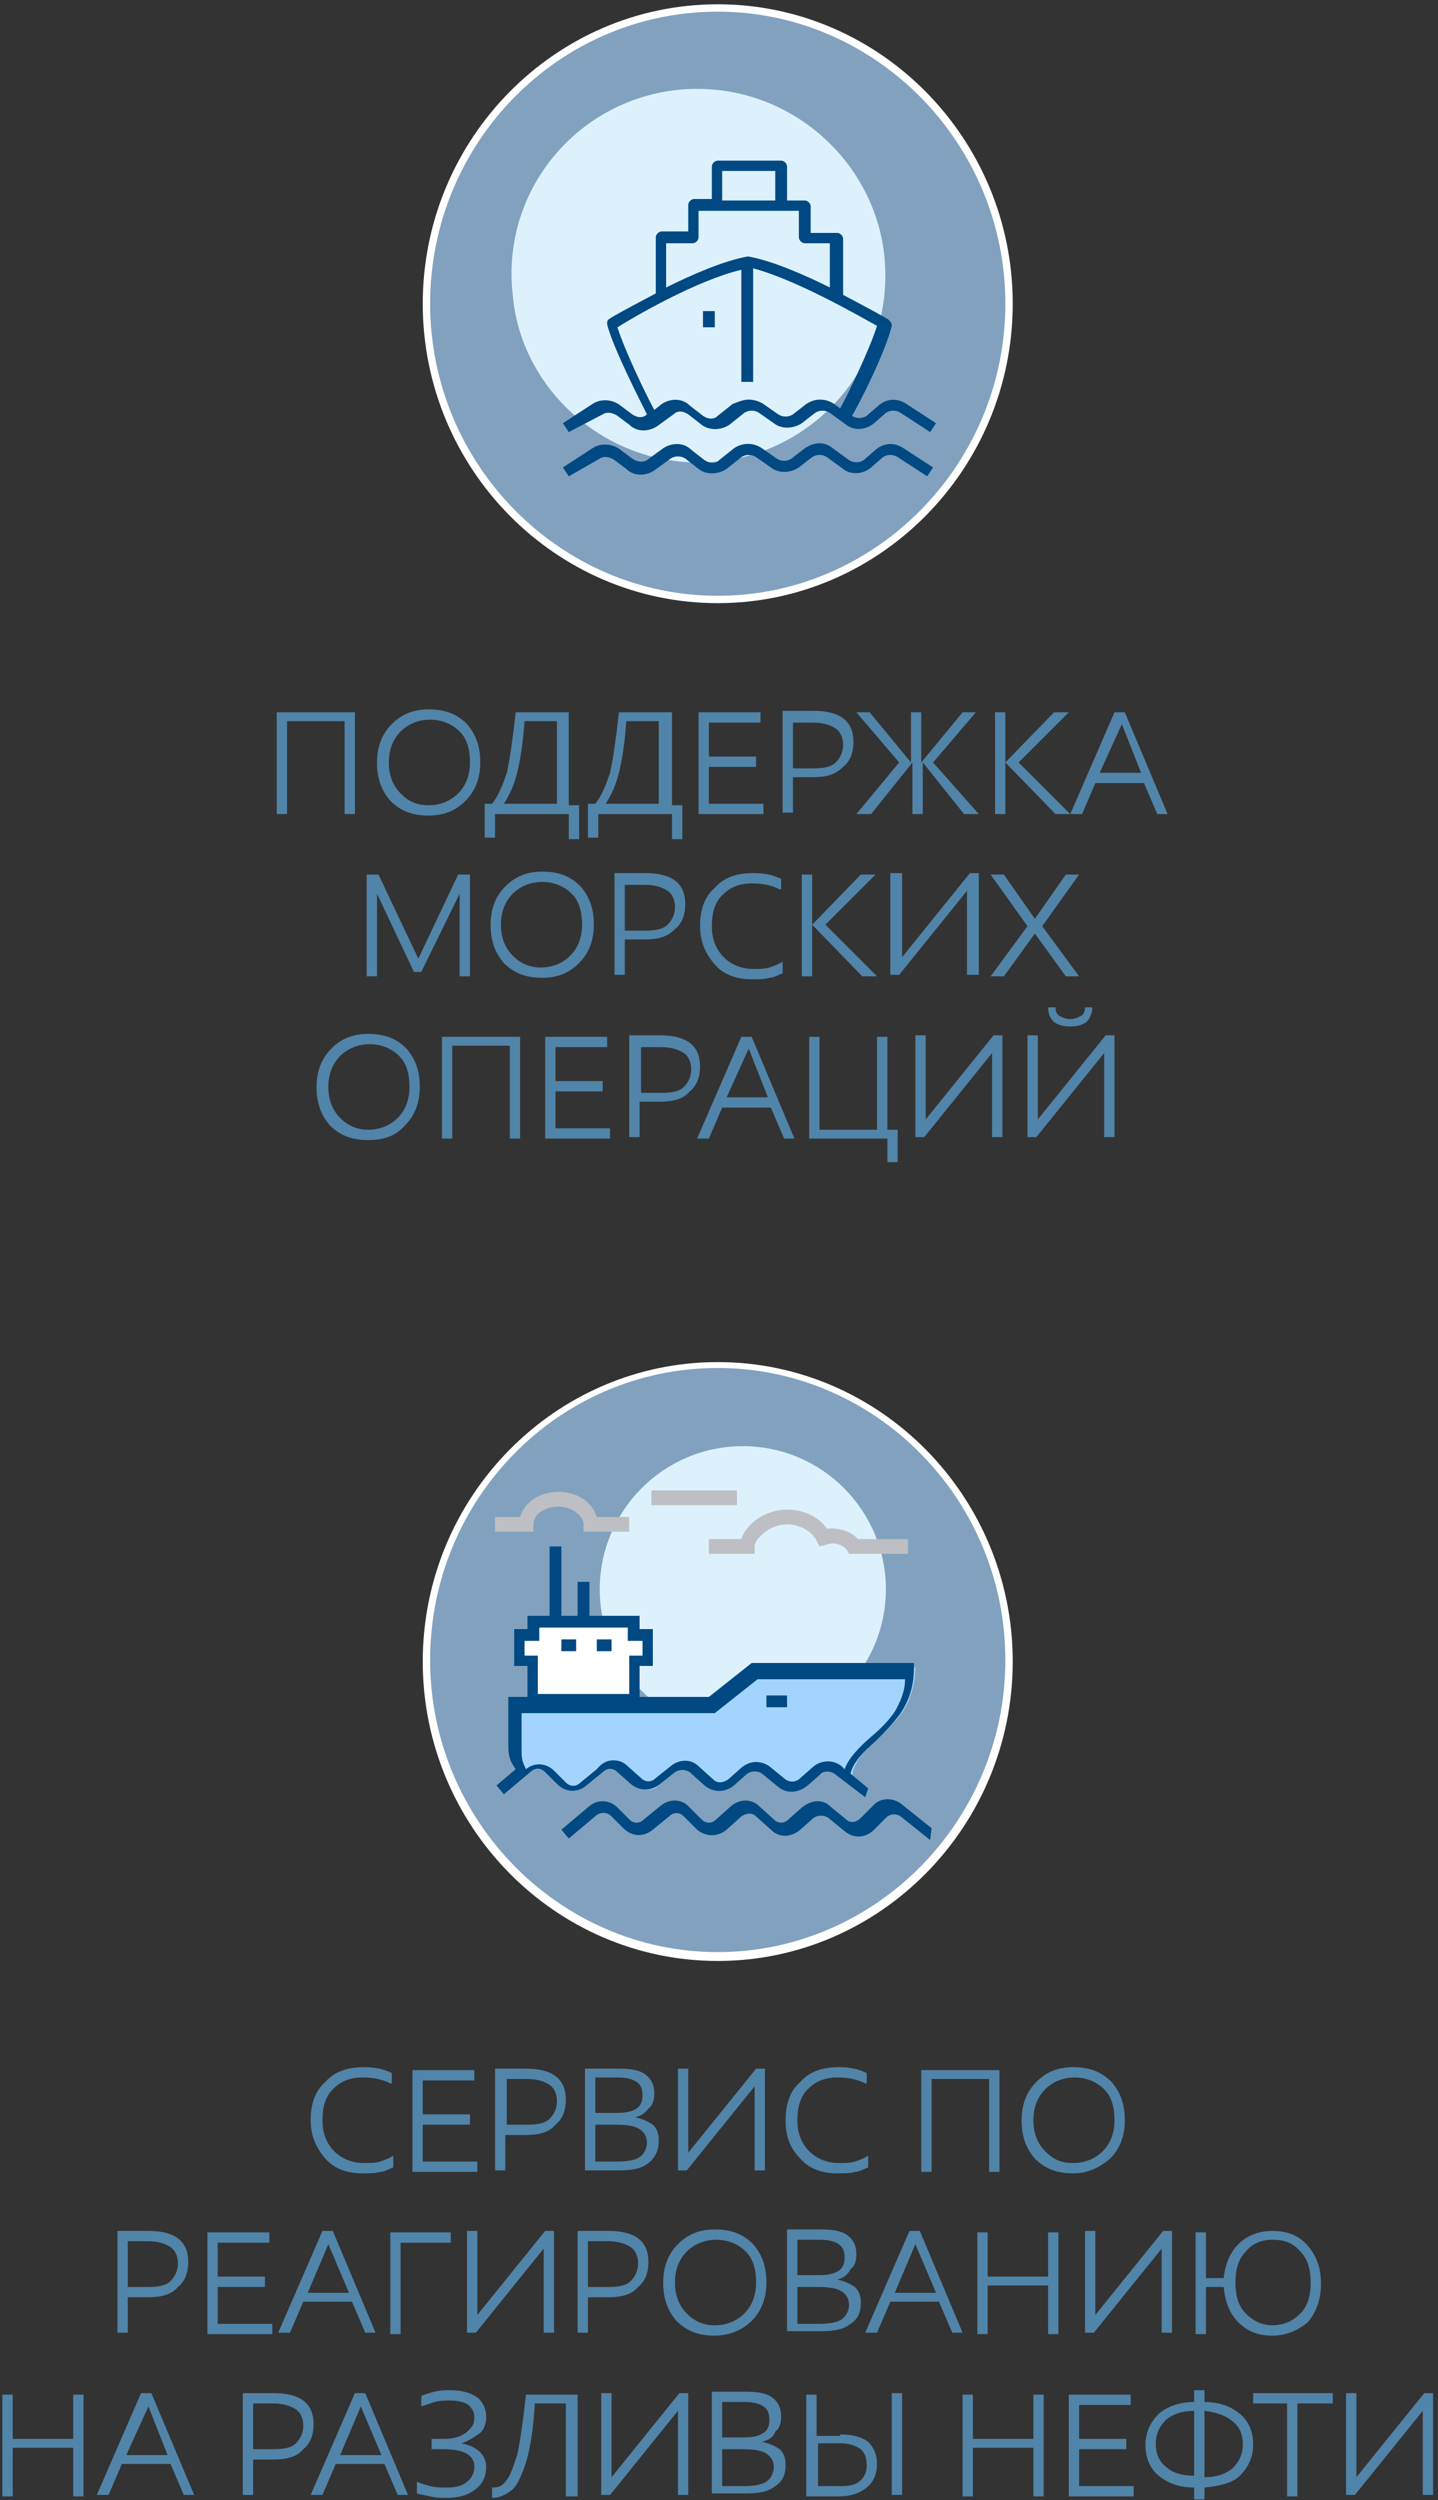 <svg width="195" height="339" viewBox="0 0 195 339" fill="none" xmlns="http://www.w3.org/2000/svg">
<rect x="0" y="0" width="195" height="339" fill="#333333" stroke="none"/>
<path d="M46.727 110.386V97.785H38.927V110.386H37.527V96.585H48.127V110.386H46.727ZM58.128 110.586C55.928 110.586 54.328 109.986 52.928 108.586C51.727 107.186 51.127 105.585 51.127 103.385C51.127 101.385 51.727 99.585 53.127 98.185C54.528 96.785 56.128 96.185 58.128 96.185C60.328 96.185 61.928 96.785 63.328 98.185C64.528 99.585 65.128 101.185 65.128 103.385C65.128 105.385 64.528 107.186 63.128 108.586C61.728 109.986 60.128 110.586 58.128 110.586ZM58.128 109.186C59.728 109.186 61.128 108.586 62.128 107.586C63.128 106.586 63.728 105.185 63.728 103.385C63.728 101.585 63.328 100.185 62.328 99.185C61.328 98.185 59.928 97.585 58.328 97.585C56.728 97.585 55.328 98.185 54.328 99.185C53.328 100.185 52.727 101.585 52.727 103.385C52.727 105.185 53.328 106.586 54.328 107.586C55.328 108.586 56.328 109.186 58.128 109.186ZM77.129 110.386H67.128V113.586H65.728V108.986H66.728C67.528 107.986 68.128 106.586 68.728 104.785C69.128 102.985 69.528 100.185 69.928 96.585H77.129V109.186H78.529V113.786H77.129V110.386ZM75.528 108.986V97.785H71.128C70.928 100.785 70.528 103.185 70.128 104.785C69.728 106.386 69.128 107.786 68.328 108.986H75.528ZM90.929 110.386H81.129V113.586H79.729V108.986H80.729C81.529 107.986 82.129 106.586 82.729 104.785C83.129 102.985 83.529 100.185 83.929 96.585H91.129V109.186H92.529V113.786H91.129V110.386H90.929ZM89.329 108.986V97.785H84.929C84.729 100.785 84.329 103.185 83.929 104.785C83.529 106.386 82.929 107.786 82.129 108.986H89.329ZM96.129 97.785V102.585H102.53V103.985H96.129V108.986H103.53V110.386H94.729V96.585H103.13V97.985H96.129V97.785ZM110.33 105.385H107.53V110.186H106.13V96.385H110.33C113.93 96.385 115.73 97.785 115.73 100.585C115.73 101.985 115.33 103.185 114.33 103.985C113.33 104.985 112.13 105.385 110.33 105.385ZM107.53 104.185H110.33C111.73 104.185 112.73 103.985 113.33 103.385C113.93 102.785 114.33 101.985 114.33 100.985C114.33 99.985 113.93 99.185 113.33 98.785C112.73 98.385 111.73 97.985 110.33 97.985H107.53V104.185ZM132.731 110.386H130.731L125.131 103.385V110.386H123.731V103.385L118.13 110.386H116.13L121.931 103.385L116.13 96.585H117.93L123.531 103.385V96.585H124.931V103.385L130.531 96.585H132.331L126.531 103.385L132.731 110.386ZM145.132 110.386H143.132L136.331 103.385V110.386H134.931V96.585H136.331V103.385L142.931 96.585H144.932L138.131 103.385L145.132 110.386ZM156.932 110.386L155.132 106.186H148.532L146.732 110.386H145.132L151.132 96.585H152.532L158.332 110.386H156.932ZM149.132 104.785H154.732L152.132 98.185L149.132 104.785Z" fill="#5184A9"/>
<path d="M62.328 132.386V121.186L57.128 131.786H56.128L51.127 121.186V132.386H49.727V118.586H51.328L56.728 129.986L62.128 118.586H63.728V132.386H62.328ZM73.528 132.586C71.328 132.586 69.728 131.986 68.328 130.586C67.128 129.186 66.528 127.586 66.528 125.386C66.528 123.386 67.128 121.586 68.528 120.186C69.928 118.786 71.528 118.186 73.528 118.186C75.729 118.186 77.329 118.786 78.729 120.186C79.929 121.586 80.529 123.186 80.529 125.386C80.529 127.386 79.929 129.186 78.529 130.586C77.129 131.986 75.529 132.586 73.528 132.586ZM73.329 131.186C74.929 131.186 76.329 130.586 77.329 129.586C78.329 128.586 78.929 127.186 78.929 125.386C78.929 123.586 78.529 122.186 77.529 121.186C76.529 120.186 75.129 119.586 73.528 119.586C71.928 119.586 70.528 120.186 69.528 121.186C68.528 122.186 67.928 123.586 67.928 125.386C67.928 127.186 68.528 128.586 69.528 129.586C70.528 130.586 71.728 131.186 73.329 131.186ZM87.529 127.386H84.729V132.186H83.329V118.386H87.529C91.129 118.386 92.929 119.786 92.929 122.586C92.929 123.986 92.529 125.186 91.529 125.986C90.529 126.986 89.329 127.386 87.529 127.386ZM84.729 126.186H87.529C88.929 126.186 89.929 125.986 90.529 125.386C91.129 124.786 91.529 123.986 91.529 122.986C91.529 121.986 91.129 121.186 90.529 120.786C89.929 120.386 88.929 119.986 87.529 119.986H84.729V126.186ZM105.73 120.586C104.53 119.986 103.33 119.786 101.93 119.786C100.13 119.786 98.93 120.386 97.93 121.386C96.93 122.386 96.53 123.786 96.53 125.586C96.53 127.386 97.13 128.786 98.13 129.786C99.13 130.786 100.53 131.386 102.13 131.386C102.93 131.386 103.73 131.386 104.33 131.186C104.93 130.986 105.53 130.786 106.13 130.386V131.986C105.53 132.186 104.93 132.586 104.33 132.586C103.73 132.786 102.93 132.786 101.93 132.786C99.93 132.786 98.13 132.186 96.93 130.786C95.73 129.386 94.93 127.786 94.93 125.586C94.93 123.386 95.529 121.586 96.93 120.386C98.13 118.986 99.93 118.386 102.13 118.386C103.53 118.386 104.73 118.586 105.93 119.186V120.586H105.73ZM118.931 132.386H116.93L110.13 125.386V132.386H108.73V118.586H110.13V125.386L116.73 118.586H118.731L111.93 125.386L118.931 132.386ZM122.331 118.386V127.386C122.331 128.586 122.331 129.386 122.331 129.786L131.531 118.386H132.731V132.186H131.131V123.986C131.131 122.586 131.131 121.386 131.131 120.786L121.931 132.186H120.731V118.386H122.331ZM146.332 132.386H144.532L140.332 126.586L136.131 132.386H134.331L139.332 125.586L134.331 118.586H136.131L140.332 124.586L144.532 118.586H146.332L141.332 125.586L146.332 132.386Z" fill="#5184A9"/>
<path d="M49.928 154.588C47.727 154.588 46.127 153.988 44.727 152.588C43.527 151.188 42.927 149.587 42.927 147.387C42.927 145.387 43.527 143.587 44.927 142.187C46.327 140.787 47.927 140.187 49.928 140.187C52.128 140.187 53.728 140.787 55.128 142.187C56.328 143.587 56.928 145.187 56.928 147.387C56.928 149.387 56.328 151.188 54.928 152.588C53.728 153.988 52.128 154.588 49.928 154.588ZM49.928 153.188C51.528 153.188 52.928 152.588 53.928 151.588C54.928 150.588 55.528 149.187 55.528 147.387C55.528 145.587 55.128 144.187 54.128 143.187C53.128 142.187 51.728 141.587 50.127 141.587C48.527 141.587 47.127 142.187 46.127 143.187C45.127 144.187 44.527 145.587 44.527 147.387C44.527 149.187 45.127 150.588 46.127 151.588C47.127 152.588 48.327 153.188 49.928 153.188ZM69.128 154.388V141.787H61.328V154.388H59.928V140.587H70.528V154.388H69.128ZM75.329 141.787V146.587H81.729V147.987H75.329V152.988H82.729V154.388H73.928V140.587H82.329V141.987H75.329V141.787ZM89.529 149.387H86.729V154.188H85.329V140.387H89.529C93.129 140.387 94.93 141.787 94.93 144.587C94.93 145.987 94.529 147.187 93.529 147.987C92.729 148.987 91.329 149.387 89.529 149.387ZM86.929 148.187H89.729C91.129 148.187 92.129 147.987 92.729 147.387C93.329 146.787 93.73 145.987 93.73 144.987C93.73 143.987 93.329 143.187 92.729 142.787C92.129 142.387 91.129 141.987 89.729 141.987H86.929V148.187ZM106.33 154.388L104.53 150.188H97.93L96.13 154.388H94.529L100.53 140.587H101.93L107.73 154.388H106.33ZM98.53 148.787H104.13L101.53 142.187L98.53 148.787ZM121.731 157.588H120.331V154.388H109.73V140.587H111.13V153.188H118.931V140.587H120.331V153.188H121.731V157.588ZM125.531 140.387V149.387C125.531 150.588 125.531 151.388 125.531 151.788L134.731 140.387H135.931V154.188H134.531V145.987C134.531 144.587 134.531 143.387 134.531 142.787L125.331 154.188H124.131V140.387H125.531ZM140.732 140.387V149.387C140.732 150.588 140.732 151.388 140.732 151.788L149.932 140.387H151.132V154.188H149.732V145.987C149.732 144.587 149.732 143.387 149.732 142.787L140.532 154.188H139.331V140.387H140.732ZM142.132 136.587H143.132C143.132 137.187 143.332 137.587 143.732 137.787C144.132 137.987 144.532 138.187 145.132 138.187C145.732 138.187 146.132 137.987 146.532 137.787C146.932 137.587 147.132 137.187 147.132 136.587H148.132C148.132 137.387 147.732 138.187 147.332 138.587C146.732 138.987 146.132 139.187 145.132 139.187C144.132 139.187 143.532 138.987 142.932 138.587C142.332 137.987 142.132 137.387 142.132 136.587Z" fill="#5184A9"/>
<path d="M97.33 81.385C119.131 81.385 136.931 63.384 136.931 41.183C136.931 18.982 119.131 0.981 97.33 0.981C75.529 0.981 57.728 18.982 57.728 41.183C57.728 63.384 75.329 81.385 97.33 81.385Z" fill="#81A1BF"/>
<path d="M97.329 81.785C75.329 81.785 57.328 63.584 57.328 41.183C57.328 18.782 75.329 0.581 97.329 0.581C119.33 0.581 137.331 18.782 137.331 41.183C137.331 63.584 119.33 81.785 97.329 81.785ZM97.329 1.581C75.728 1.581 58.328 19.382 58.328 41.183C58.328 62.984 75.928 80.785 97.329 80.785C118.73 80.785 136.331 62.984 136.331 41.183C136.331 19.382 118.73 1.581 97.329 1.581Z" fill="white"/>
<path d="M119.93 34.782C121.531 50.782 108.13 64.183 92.129 62.583C80.329 61.383 70.528 51.782 69.528 39.982C67.728 23.981 81.129 10.581 97.129 12.181C109.13 13.381 118.73 22.981 119.93 34.782Z" fill="#DDF1FD"/>
<path d="M77.129 64.585L76.329 63.385L80.329 60.785C81.529 59.984 83.129 60.184 84.129 60.984L85.729 62.184C86.329 62.584 87.129 62.785 87.729 62.385L89.929 60.785C91.129 59.984 92.729 59.984 93.729 60.984L95.529 62.385C96.129 62.785 96.93 62.985 97.529 62.385L99.53 60.785C100.73 59.984 102.13 59.984 103.33 60.785L105.33 62.184C105.93 62.584 106.73 62.584 107.33 62.184L109.13 60.785C110.33 59.984 111.73 59.784 112.93 60.785L115.13 62.385C115.73 62.785 116.53 62.785 117.13 62.385L118.73 60.984C119.931 59.984 121.331 59.984 122.531 60.785L126.531 63.385L125.731 64.585L121.731 61.984C121.131 61.584 120.331 61.584 119.73 61.984L118.13 63.385C116.93 64.385 115.33 64.385 114.33 63.585L112.13 61.984C111.53 61.584 110.73 61.584 110.13 61.984L108.33 63.385C107.13 64.185 105.53 64.185 104.53 63.385L102.53 61.984C101.93 61.584 101.13 61.584 100.53 61.984L98.529 63.585C97.329 64.385 95.729 64.385 94.729 63.585L92.929 62.184C92.329 61.785 91.529 61.785 90.929 62.184L88.729 63.785C87.529 64.585 85.929 64.585 84.929 63.585L83.329 62.385C82.729 61.984 81.929 61.785 81.329 62.184L77.129 64.585ZM77.129 58.584L76.329 57.384L80.329 54.784C81.529 53.984 83.129 54.184 84.129 54.984L85.729 56.184C86.329 56.584 87.129 56.784 87.729 56.184C86.929 54.584 83.129 47.184 82.329 43.984C82.329 43.584 82.329 43.384 82.729 43.184C82.929 42.984 85.529 41.584 88.929 39.783V32.183C88.929 31.783 89.329 31.383 89.729 31.383H93.329V27.783C93.329 27.383 93.729 26.983 94.129 26.983H96.529V22.583C96.529 22.183 96.93 21.783 97.329 21.783H105.93C106.33 21.783 106.73 22.183 106.73 22.583V27.183H109.13C109.53 27.183 109.93 27.583 109.93 27.983V31.583H113.53C113.93 31.583 114.33 31.983 114.33 32.383V39.983C117.73 41.784 120.331 43.184 120.531 43.384C120.731 43.584 120.931 43.784 120.931 44.184C120.13 47.584 116.53 54.784 115.53 56.384C116.13 56.784 116.93 56.784 117.53 56.384L119.13 54.984C120.331 53.984 121.731 53.984 122.931 54.784L126.931 57.384L126.131 58.584L122.131 55.984C121.531 55.584 120.731 55.584 120.131 55.984L118.53 57.384C117.33 58.384 115.73 58.384 114.73 57.584L112.53 55.984C111.93 55.584 111.13 55.584 110.53 55.984L108.73 57.384C107.53 58.184 105.93 58.184 104.93 57.384L102.93 55.984C102.33 55.584 101.53 55.584 100.93 55.984L98.93 57.584C97.73 58.384 96.129 58.384 95.129 57.584L93.329 56.184C92.729 55.784 91.929 55.584 91.329 56.184L89.129 57.784C87.929 58.584 86.329 58.584 85.329 57.584L83.729 56.384C83.129 55.984 82.329 55.784 81.729 56.184L77.129 58.584ZM101.53 54.184C102.13 54.184 102.93 54.384 103.53 54.784L105.53 56.184C106.13 56.584 106.93 56.584 107.53 56.184L109.33 54.784C110.53 53.984 111.93 53.984 113.13 54.784L113.93 55.384C114.93 53.584 117.93 47.384 118.93 44.184C116.73 42.984 108.13 37.983 102.13 36.383V51.784H100.53V36.583C94.529 37.983 85.929 42.984 83.729 44.384C84.729 47.584 87.729 53.784 88.729 55.584L89.729 54.784C90.929 53.984 92.529 53.984 93.529 54.984L95.329 56.384C95.929 56.784 96.73 56.984 97.329 56.384L99.33 54.784C100.33 54.384 100.93 54.184 101.53 54.184ZM90.329 32.983V38.983C93.929 37.183 98.129 35.383 101.33 34.783H101.53C104.73 35.383 108.93 37.183 112.53 38.983V32.983H109.13C108.73 32.983 108.33 32.583 108.33 32.183V28.583H94.729V32.183C94.729 32.583 94.329 32.983 93.929 32.983H90.329ZM97.93 27.183H105.13V23.183H97.93V27.183ZM96.93 44.384H95.329V42.184H96.93V44.384Z" fill="#004982"/>
<path d="M52.928 282.498C51.728 281.898 50.528 281.698 49.127 281.698C47.327 281.698 46.127 282.298 45.127 283.298C44.127 284.298 43.727 285.698 43.727 287.498C43.727 289.298 44.327 290.698 45.327 291.698C46.327 292.698 47.727 293.298 49.328 293.298C50.127 293.298 50.928 293.298 51.528 293.098C52.128 292.898 52.728 292.698 53.328 292.298V293.898C52.728 294.098 52.128 294.499 51.528 294.499C50.928 294.699 50.127 294.698 49.127 294.698C47.127 294.698 45.327 294.098 44.127 292.698C42.927 291.298 42.127 289.698 42.127 287.498C42.127 285.298 42.727 283.498 44.127 282.298C45.327 280.898 47.127 280.298 49.328 280.298C50.727 280.298 51.928 280.498 53.128 281.098V282.498H52.928ZM57.328 281.898V286.698H63.728V288.098H57.328V293.098H64.728V294.499H55.928V280.698H64.328V282.098H57.328V281.898ZM71.329 289.498H68.528V294.298H67.128V280.498H71.329C74.929 280.498 76.729 281.898 76.729 284.698C76.729 286.098 76.329 287.298 75.329 288.098C74.529 289.098 73.129 289.498 71.329 289.498ZM68.728 288.098H71.528C72.928 288.098 73.929 287.898 74.529 287.298C75.129 286.698 75.529 285.898 75.529 284.898C75.529 283.898 75.129 283.098 74.529 282.698C73.929 282.298 72.928 281.898 71.528 281.898H68.728V288.098ZM86.129 287.098C87.129 287.298 87.929 287.698 88.529 288.098C89.129 288.698 89.329 289.298 89.329 290.298C89.329 291.498 88.929 292.498 87.929 293.298C86.929 294.098 85.729 294.298 83.729 294.298H79.329V280.498H83.929C85.529 280.498 86.729 280.698 87.529 281.298C88.329 281.898 88.729 282.698 88.729 283.898C88.729 284.698 88.529 285.498 87.929 285.898C87.529 286.498 86.929 286.898 86.129 287.098ZM80.929 286.498H83.729C84.929 286.498 85.729 286.298 86.329 285.898C86.929 285.498 87.129 284.898 87.129 284.098C87.129 283.298 86.929 282.698 86.329 282.298C85.729 281.898 84.929 281.698 83.729 281.698H80.729V286.498H80.929ZM80.929 293.098H83.729C85.129 293.098 86.129 292.898 86.729 292.498C87.329 292.098 87.729 291.298 87.729 290.498C87.729 289.698 87.329 289.098 86.729 288.698C86.129 288.298 85.129 288.098 83.529 288.098H80.729V293.098H80.929ZM93.329 280.498V289.498C93.329 290.698 93.329 291.498 93.329 291.898L102.53 280.498H103.73V294.298H102.33V286.098C102.33 284.698 102.33 283.498 102.33 282.898L93.129 294.298H91.929V280.498H93.329ZM117.331 282.498C116.13 281.898 114.93 281.698 113.53 281.698C111.73 281.698 110.53 282.298 109.53 283.298C108.53 284.298 108.13 285.698 108.13 287.498C108.13 289.298 108.73 290.698 109.73 291.698C110.73 292.698 112.13 293.298 113.73 293.298C114.53 293.298 115.33 293.298 115.93 293.098C116.53 292.898 117.131 292.698 117.731 292.298V293.898C117.131 294.098 116.53 294.499 115.93 294.499C115.33 294.699 114.53 294.698 113.53 294.698C111.53 294.698 109.73 294.098 108.53 292.698C107.13 291.298 106.53 289.698 106.53 287.498C106.53 285.298 107.13 283.498 108.53 282.298C109.73 280.898 111.53 280.298 113.73 280.298C115.13 280.298 116.33 280.498 117.531 281.098V282.498H117.331ZM134.131 294.298V281.898H126.331V294.499H124.931V280.698H135.531V294.499H134.131V294.298ZM145.532 294.698C143.332 294.698 141.732 294.098 140.332 292.698C139.131 291.298 138.531 289.698 138.531 287.498C138.531 285.498 139.131 283.698 140.532 282.298C141.932 280.898 143.532 280.298 145.532 280.298C147.732 280.298 149.332 280.898 150.732 282.298C151.932 283.698 152.532 285.298 152.532 287.498C152.532 289.498 151.932 291.298 150.532 292.698C149.132 293.898 147.532 294.698 145.532 294.698ZM145.532 293.298C147.132 293.298 148.532 292.698 149.532 291.698C150.532 290.698 151.132 289.298 151.132 287.498C151.132 285.698 150.732 284.298 149.732 283.298C148.732 282.298 147.332 281.698 145.732 281.698C144.132 281.698 142.732 282.298 141.732 283.298C140.732 284.298 140.132 285.698 140.132 287.498C140.132 289.298 140.732 290.698 141.732 291.698C142.732 292.698 143.732 293.298 145.532 293.298Z" fill="#5184A9"/>
<path d="M20.126 311.5H17.326V316.3H15.926V302.499H20.126C23.726 302.499 25.526 303.899 25.526 306.7C25.526 308.1 25.126 309.3 24.126 310.1C23.326 311.1 21.926 311.5 20.126 311.5ZM17.326 310.1H20.126C21.526 310.1 22.526 309.9 23.126 309.3C23.726 308.7 24.126 307.9 24.126 306.9C24.126 305.899 23.726 305.099 23.126 304.699C22.526 304.299 21.526 303.899 20.126 303.899H17.326V310.1ZM29.527 303.899V308.7H35.927V310.1H29.527V315.1H36.927V316.5H28.127V302.699H36.527V304.099H29.527V303.899ZM49.528 316.3L47.727 312.1H41.127L39.327 316.3H37.727L43.727 302.499H45.127L50.928 316.3H49.528ZM41.727 310.9H47.327L44.527 304.299L41.727 310.9ZM54.328 303.899V316.5H52.928V302.699H61.128V304.099H54.328V303.899ZM64.728 302.499V311.5C64.728 312.7 64.728 313.5 64.728 313.9L73.929 302.499H75.129V316.3H73.729V308.1C73.729 306.7 73.729 305.499 73.729 304.899L64.528 316.3H63.328V302.499H64.728ZM82.529 311.5H79.729V316.3H78.329V302.499H82.529C86.129 302.499 87.929 303.899 87.929 306.7C87.929 308.1 87.529 309.3 86.529 310.1C85.729 311.1 84.329 311.5 82.529 311.5ZM79.729 310.1H82.529C83.929 310.1 84.929 309.9 85.529 309.3C86.129 308.7 86.529 307.9 86.529 306.9C86.529 305.899 86.129 305.099 85.529 304.699C84.929 304.299 83.929 303.899 82.529 303.899H79.729V310.1ZM96.93 316.7C94.73 316.7 93.129 316.1 91.729 314.7C90.529 313.3 89.929 311.7 89.929 309.5C89.929 307.5 90.529 305.699 91.929 304.299C93.329 302.899 94.93 302.299 96.93 302.299C99.13 302.299 100.73 302.899 102.13 304.299C103.33 305.699 103.93 307.3 103.93 309.5C103.93 311.5 103.33 313.3 101.93 314.7C100.73 315.9 98.93 316.7 96.93 316.7ZM96.93 315.3C98.53 315.3 99.93 314.7 100.93 313.7C101.93 312.7 102.53 311.3 102.53 309.5C102.53 307.7 102.13 306.299 101.13 305.299C100.13 304.299 98.73 303.699 97.13 303.699C95.53 303.699 94.129 304.299 93.129 305.299C92.129 306.299 91.529 307.7 91.529 309.5C91.529 311.3 92.129 312.7 93.129 313.7C94.129 314.7 95.33 315.3 96.93 315.3ZM113.53 309.1C114.53 309.3 115.33 309.7 115.93 310.1C116.531 310.7 116.731 311.3 116.731 312.3C116.731 313.5 116.331 314.5 115.33 315.1C114.33 315.9 113.13 316.1 111.13 316.1H106.73V302.299H111.33C112.93 302.299 114.13 302.499 114.93 303.099C115.73 303.699 116.131 304.499 116.131 305.699C116.131 306.499 115.931 307.3 115.33 307.7C114.93 308.5 114.33 308.9 113.53 309.1ZM108.33 308.5H111.13C112.33 308.5 113.13 308.3 113.73 307.9C114.33 307.5 114.53 306.9 114.53 306.1C114.53 305.299 114.33 304.699 113.73 304.299C113.13 303.899 112.33 303.699 111.13 303.699H108.13V308.5H108.33ZM108.33 315.1H111.13C112.53 315.1 113.53 314.9 114.13 314.5C114.73 314.1 115.13 313.3 115.13 312.5C115.13 311.7 114.73 311.1 114.13 310.7C113.53 310.3 112.53 310.1 110.93 310.1H108.13V315.1H108.33ZM129.131 316.3L127.331 312.1H120.731L118.931 316.3H117.331L123.331 302.499H124.731L130.531 316.3H129.131ZM121.331 310.9H126.931L124.131 304.299L121.331 310.9ZM142.132 316.3V309.9H133.931V316.5H132.531V302.699H133.931V308.7H142.132V302.699H143.532V316.5H142.132V316.3ZM148.532 302.499V311.5C148.532 312.7 148.532 313.5 148.532 313.9L157.732 302.499H158.932V316.3H157.532V308.1C157.532 306.7 157.532 305.499 157.532 304.899L148.332 316.3H147.132V302.499H148.532ZM172.533 316.7C170.533 316.7 169.133 316.1 167.933 314.9C166.733 313.7 166.133 312.1 165.933 310.1H163.533V316.5H162.133V302.699H163.533V308.9H165.933C166.133 307.1 166.733 305.499 167.933 304.299C169.133 303.099 170.733 302.499 172.533 302.499C174.533 302.499 176.133 303.099 177.333 304.499C178.533 305.899 179.133 307.5 179.133 309.7C179.133 311.7 178.533 313.5 177.333 314.9C176.133 315.9 174.533 316.7 172.533 316.7ZM172.533 303.699C170.933 303.699 169.733 304.299 168.933 305.299C167.933 306.299 167.533 307.7 167.533 309.5C167.533 311.3 167.933 312.7 168.933 313.7C169.933 314.7 171.133 315.3 172.533 315.3C174.133 315.3 175.333 314.7 176.333 313.7C177.333 312.7 177.733 311.3 177.733 309.5C177.733 307.7 177.333 306.299 176.333 305.299C175.333 304.099 174.133 303.699 172.533 303.699Z" fill="#5184A9"/>
<path d="M9.926 338.3V331.899H1.725V338.5H0.325V324.699H1.725V330.699H9.926V324.699H11.326V338.5H9.926V338.3ZM24.926 338.3L23.126 334.099H16.526L14.726 338.3H13.126L19.126 324.499H20.526L26.326 338.3H24.926ZM17.126 332.899H22.726L20.126 326.299L17.126 332.899Z" fill="#5184A9"/>
<path d="M37.127 333.5H34.327V338.3H32.927V324.499H37.127C40.727 324.499 42.527 325.899 42.527 328.699C42.527 330.099 42.127 331.299 41.127 332.099C40.327 333.1 38.927 333.5 37.127 333.5ZM34.327 332.099H37.127C38.527 332.099 39.527 331.899 40.127 331.299C40.727 330.699 41.127 329.899 41.127 328.899C41.127 327.899 40.727 327.099 40.127 326.699C39.527 326.299 38.527 325.899 37.127 325.899H34.327V332.099ZM53.928 338.3L52.128 334.1H45.527L43.727 338.3H42.127L48.127 324.499H49.528L55.328 338.3H53.928ZM46.127 332.9H51.728L48.928 326.299L46.127 332.9ZM62.528 331.299C64.728 331.699 65.928 332.9 65.928 334.5C65.928 335.7 65.528 336.7 64.528 337.5C63.528 338.3 62.328 338.7 60.528 338.7C59.728 338.7 59.128 338.7 58.328 338.5C57.528 338.3 57.128 338.3 56.528 338.1V336.5C56.928 336.7 57.528 336.9 58.328 337.1C59.128 337.3 59.728 337.3 60.528 337.3C61.728 337.3 62.728 337.1 63.328 336.5C63.928 336.1 64.328 335.3 64.328 334.5C64.328 332.9 62.928 332.099 60.128 332.099H58.528V330.699H60.128C61.328 330.699 62.328 330.499 63.128 329.899C63.928 329.299 64.328 328.699 64.328 327.899C64.328 327.099 64.128 326.699 63.528 326.099C62.928 325.699 62.128 325.499 60.928 325.499C60.328 325.499 59.728 325.499 58.928 325.699C58.328 325.899 57.728 326.099 57.128 326.299V324.899C57.528 324.699 58.128 324.499 58.928 324.299C59.728 324.099 60.328 324.099 61.128 324.099C62.728 324.099 63.928 324.499 64.728 325.099C65.528 325.699 65.928 326.699 65.928 327.699C65.928 328.499 65.728 329.299 65.128 329.899C63.928 330.699 63.328 331.099 62.528 331.299ZM76.729 338.3V325.899H72.528C72.329 329.299 71.928 331.899 71.329 333.9C70.728 335.7 70.129 337.1 69.328 337.7C68.528 338.3 67.728 338.7 66.728 338.7V337.3C67.528 337.3 68.128 337.1 68.528 336.5C69.128 335.9 69.528 334.7 70.128 332.9C70.528 331.099 70.928 328.299 71.329 324.699H78.329V338.5H76.729V338.3ZM82.929 324.499V333.5C82.929 334.7 82.929 335.5 82.929 335.9L92.129 324.499H93.329V338.3H91.929V330.099C91.929 328.699 91.929 327.499 91.929 326.899L82.729 338.3H81.529V324.499H82.929ZM103.33 331.099C104.33 331.299 105.13 331.699 105.73 332.099C106.33 332.7 106.53 333.3 106.53 334.3C106.53 335.5 106.13 336.5 105.13 337.1C104.13 337.9 102.93 338.1 100.93 338.1H96.53V324.299H101.13C102.73 324.299 103.93 324.499 104.73 325.099C105.53 325.699 105.93 326.499 105.93 327.699C105.93 328.499 105.73 329.299 105.13 329.699C104.93 330.499 104.13 330.899 103.33 331.099ZM98.13 330.499H100.93C102.13 330.499 102.93 330.299 103.53 329.899C104.13 329.499 104.33 328.899 104.33 328.099C104.33 327.299 104.13 326.699 103.53 326.299C102.93 325.899 102.13 325.699 100.93 325.699H97.93V330.499H98.13ZM98.13 337.1H100.93C102.33 337.1 103.33 336.9 103.93 336.5C104.53 336.1 104.93 335.3 104.93 334.5C104.93 333.7 104.53 333.1 103.93 332.699C103.33 332.299 102.33 332.099 100.73 332.099H97.93V337.1H98.13ZM113.93 330.099C115.73 330.099 116.931 330.499 117.731 331.099C118.531 331.899 118.931 332.9 118.931 334.1C118.931 335.3 118.531 336.5 117.531 337.3C116.531 338.1 115.33 338.5 113.73 338.5H109.33V324.699H110.73V330.299H113.93V330.099ZM110.73 337.1H114.13C115.33 337.1 116.131 336.9 116.731 336.3C117.331 335.7 117.531 335.1 117.531 334.3C117.531 333.3 117.331 332.7 116.731 332.099C116.131 331.699 115.33 331.299 113.93 331.299H110.93V337.1H110.73ZM120.931 338.3V324.499H122.331V338.3H120.931ZM140.132 338.3V331.899H131.931V338.5H130.531V324.699H131.931V330.699H140.132V324.699H141.532V338.5H140.132V338.3ZM146.332 325.899V330.699H152.732V332.099H146.332V337.1H153.732V338.5H144.932V324.699H153.332V326.099H146.332V325.899ZM163.333 337.3V338.9H161.933V337.3C159.932 337.3 158.332 336.7 157.132 335.7C155.932 334.7 155.332 333.3 155.332 331.499C155.332 329.899 155.932 328.499 157.132 327.299C158.332 326.299 159.932 325.699 161.933 325.699V324.099H163.333V325.699C165.333 325.699 166.933 326.299 168.133 327.299C169.333 328.299 169.933 329.699 169.933 331.499C169.933 333.1 169.333 334.5 168.133 335.7C167.133 336.7 165.333 337.1 163.333 337.3ZM161.933 326.899C160.332 326.899 159.132 327.299 158.132 328.099C157.332 328.899 156.732 329.899 156.732 331.299C156.732 332.699 157.132 333.7 158.132 334.5C158.932 335.3 160.332 335.7 161.933 335.7V326.899ZM163.333 326.899V335.9C164.933 335.9 166.133 335.5 167.133 334.7C167.933 333.9 168.533 332.9 168.533 331.499C168.533 330.099 168.133 329.099 167.133 328.299C166.133 327.499 164.933 327.099 163.333 326.899ZM175.933 325.899V338.5H174.533V325.899H169.933V324.499H180.733V325.899H175.933ZM183.934 324.499V333.5C183.934 334.7 183.934 335.5 183.934 335.9L193.134 324.499H194.334V338.3H192.934V330.099C192.934 328.699 192.934 327.499 192.934 326.899L183.734 338.3H182.533V324.499H183.934Z" fill="#5184A9"/>
<path d="M97.33 265.297C119.131 265.297 136.932 247.296 136.932 225.095C136.932 202.894 119.131 184.894 97.33 184.894C75.529 184.894 57.728 202.894 57.728 225.095C57.728 247.296 75.329 265.297 97.33 265.297Z" fill="#81A1BF"/>
<path d="M97.33 265.897C75.329 265.897 57.328 247.696 57.328 225.295C57.328 202.894 75.329 184.693 97.33 184.693C119.331 184.693 137.331 202.894 137.331 225.295C137.331 247.696 119.331 265.897 97.33 265.897ZM97.33 185.493C75.729 185.493 58.328 203.294 58.328 225.095C58.328 246.896 75.929 264.696 97.33 264.696C118.731 264.696 136.331 246.896 136.331 225.095C136.331 203.294 118.731 185.493 97.33 185.493Z" fill="white"/>
<path d="M120.131 215.495C120.131 226.095 111.53 234.895 100.73 234.895C89.929 234.895 81.329 226.295 81.329 215.495C81.329 204.894 89.929 196.094 100.73 196.094C111.53 196.094 120.131 204.894 120.131 215.495Z" fill="#DDF1FD"/>
<path d="M102.73 226.095L96.93 230.895H69.928V236.695C69.928 238.295 69.928 239.095 71.129 240.695L71.729 240.095C72.729 239.295 73.729 239.495 74.729 240.295L76.329 241.895C77.129 242.695 78.329 242.695 79.329 242.095L81.529 240.295C82.329 239.495 83.529 239.495 84.529 240.295L86.329 242.095C87.129 242.895 88.529 242.895 89.329 242.095L91.329 240.295C92.129 239.495 93.329 239.495 94.33 240.295L96.33 242.095C97.33 242.895 98.53 242.895 99.33 242.095L101.13 240.495C101.93 239.695 103.13 239.695 104.13 240.295L106.33 242.095C107.33 242.895 108.53 242.695 109.33 241.895L110.93 240.295C111.73 239.495 113.13 239.295 114.13 240.095L115.531 241.095C115.731 237.495 120.331 235.295 122.531 231.895C123.531 230.295 124.131 228.095 124.131 226.095H102.73Z" fill="#A3D4FF"/>
<path d="M117.33 243.695L113.13 240.495C112.53 240.095 111.53 240.095 111.13 240.695L109.53 242.095C108.33 243.095 106.73 243.295 105.53 242.295L103.33 240.495C102.73 240.095 101.93 240.095 101.33 240.495L99.53 242.095C98.33 243.095 96.73 243.095 95.529 242.095L93.529 240.295C92.929 239.895 92.129 239.895 91.529 240.295L89.529 241.895C88.329 242.895 86.729 242.895 85.529 241.895L83.729 240.295C83.129 239.695 82.329 239.695 81.729 240.295L79.529 242.095C78.329 243.095 76.729 243.095 75.529 241.895L73.928 240.295C73.329 239.695 72.728 239.695 72.128 240.095L68.328 243.295L67.328 242.095L69.928 239.895C68.928 238.495 68.928 237.695 68.928 236.295V230.095H96.129L101.93 225.495H123.931V226.295C123.931 228.495 123.331 230.495 122.131 232.295C121.131 233.695 119.931 234.895 118.731 236.095C117.13 237.495 115.73 238.895 115.33 240.495L117.73 242.495L117.33 243.695ZM83.129 238.695C83.929 238.695 84.529 238.895 85.129 239.495L86.929 241.095C87.529 241.695 88.329 241.695 88.929 241.095L90.929 239.495C92.129 238.495 93.729 238.495 94.73 239.495L96.73 241.295C97.33 241.895 98.13 241.695 98.73 241.295L100.53 239.695C101.73 238.695 103.13 238.695 104.33 239.495L106.53 241.295C107.13 241.695 107.93 241.695 108.53 241.095L110.13 239.695C111.13 238.695 112.93 238.495 114.13 239.495L114.53 239.895C115.13 238.295 116.53 236.895 118.131 235.495C119.331 234.495 120.531 233.295 121.331 232.095C122.131 230.695 122.731 229.295 122.731 227.695H102.73L96.93 232.295H70.728V237.095C70.728 238.295 70.728 238.695 71.328 239.895C72.528 238.895 74.129 239.095 75.129 240.095L76.729 241.695C77.329 242.295 78.129 242.295 78.729 241.695L80.929 239.895C81.729 238.895 82.529 238.695 83.129 238.695Z" fill="#004982"/>
<path d="M85.929 221.695V219.895H72.328V221.695H70.528V225.295H72.328V230.496H85.929V225.295H87.729V221.695H85.929Z" fill="white"/>
<path d="M86.729 231.295H71.528V225.895H69.728V220.895H71.528V219.095H86.729V220.895H88.529V225.895H86.729V231.295ZM73.129 229.695H85.329V224.495H87.129V222.495H85.129V220.695H73.129V222.495H71.129V224.495H72.929V229.695H73.129Z" fill="#004982"/>
<path d="M123.131 210.694H115.13L114.93 210.294C114.53 209.694 113.33 208.894 111.93 209.494L111.13 209.694L110.73 208.894C110.13 207.694 108.53 206.694 106.73 206.694C104.33 206.694 102.33 208.694 102.33 209.694V210.694H96.13V208.694H100.53C101.13 206.694 103.73 204.694 106.73 204.694C108.93 204.694 111.13 205.694 112.13 207.294C113.73 207.094 115.53 207.694 116.33 208.694H123.131V210.694ZM85.329 207.694H79.129V206.694C79.129 205.494 77.529 204.294 75.729 204.294C73.929 204.294 72.329 205.294 72.329 206.694V207.694H67.128V205.694H70.528C71.128 203.694 73.129 202.294 75.729 202.294C78.329 202.294 80.329 203.694 80.929 205.694H85.329V207.694ZM99.93 204.094H88.329V202.094H99.93V204.094Z" fill="#BDBFC4"/>
<path d="M126.131 249.496L122.131 246.295C121.531 245.895 120.731 245.895 120.131 246.495L118.53 248.096C117.33 249.296 115.73 249.296 114.53 248.296L112.33 246.495C111.73 246.095 110.93 246.095 110.33 246.495L108.53 248.096C107.33 249.096 105.73 249.296 104.53 248.096L102.53 246.295C101.93 245.695 101.13 245.895 100.53 246.295L98.53 248.096C97.329 249.096 95.73 249.096 94.529 248.096L92.729 246.295C92.129 245.695 91.329 245.695 90.729 246.295L88.529 248.096C87.329 249.096 85.729 249.096 84.529 247.896L82.929 246.295C82.329 245.695 81.529 245.695 80.929 246.095L77.129 249.296L76.129 248.096L79.929 244.895C81.129 243.895 82.729 244.095 83.729 245.095L85.329 246.696C85.929 247.296 86.729 247.296 87.329 246.696L89.529 244.895C90.729 243.895 92.329 243.895 93.329 244.895L95.129 246.696C95.73 247.296 96.529 247.296 97.129 246.696L99.13 244.895C100.33 243.895 101.93 243.895 102.93 244.895L104.93 246.696C105.53 247.296 106.33 247.296 106.93 246.696L108.73 245.095C109.93 244.095 111.53 243.895 112.53 244.895L114.73 246.696C115.33 247.296 116.13 247.096 116.73 246.495L118.33 244.895C119.331 243.695 121.131 243.695 122.331 244.695L126.331 247.896L126.131 249.496ZM106.73 231.495H103.93V229.895H106.73V231.495ZM82.929 223.894H80.929V222.294H82.929V223.894ZM78.129 223.894H76.129V222.294H78.129V223.894ZM79.929 219.294H78.329V214.494H79.929V219.294ZM76.129 219.294H74.528V209.694H76.129V219.294Z" fill="#004982"/>
</svg>
